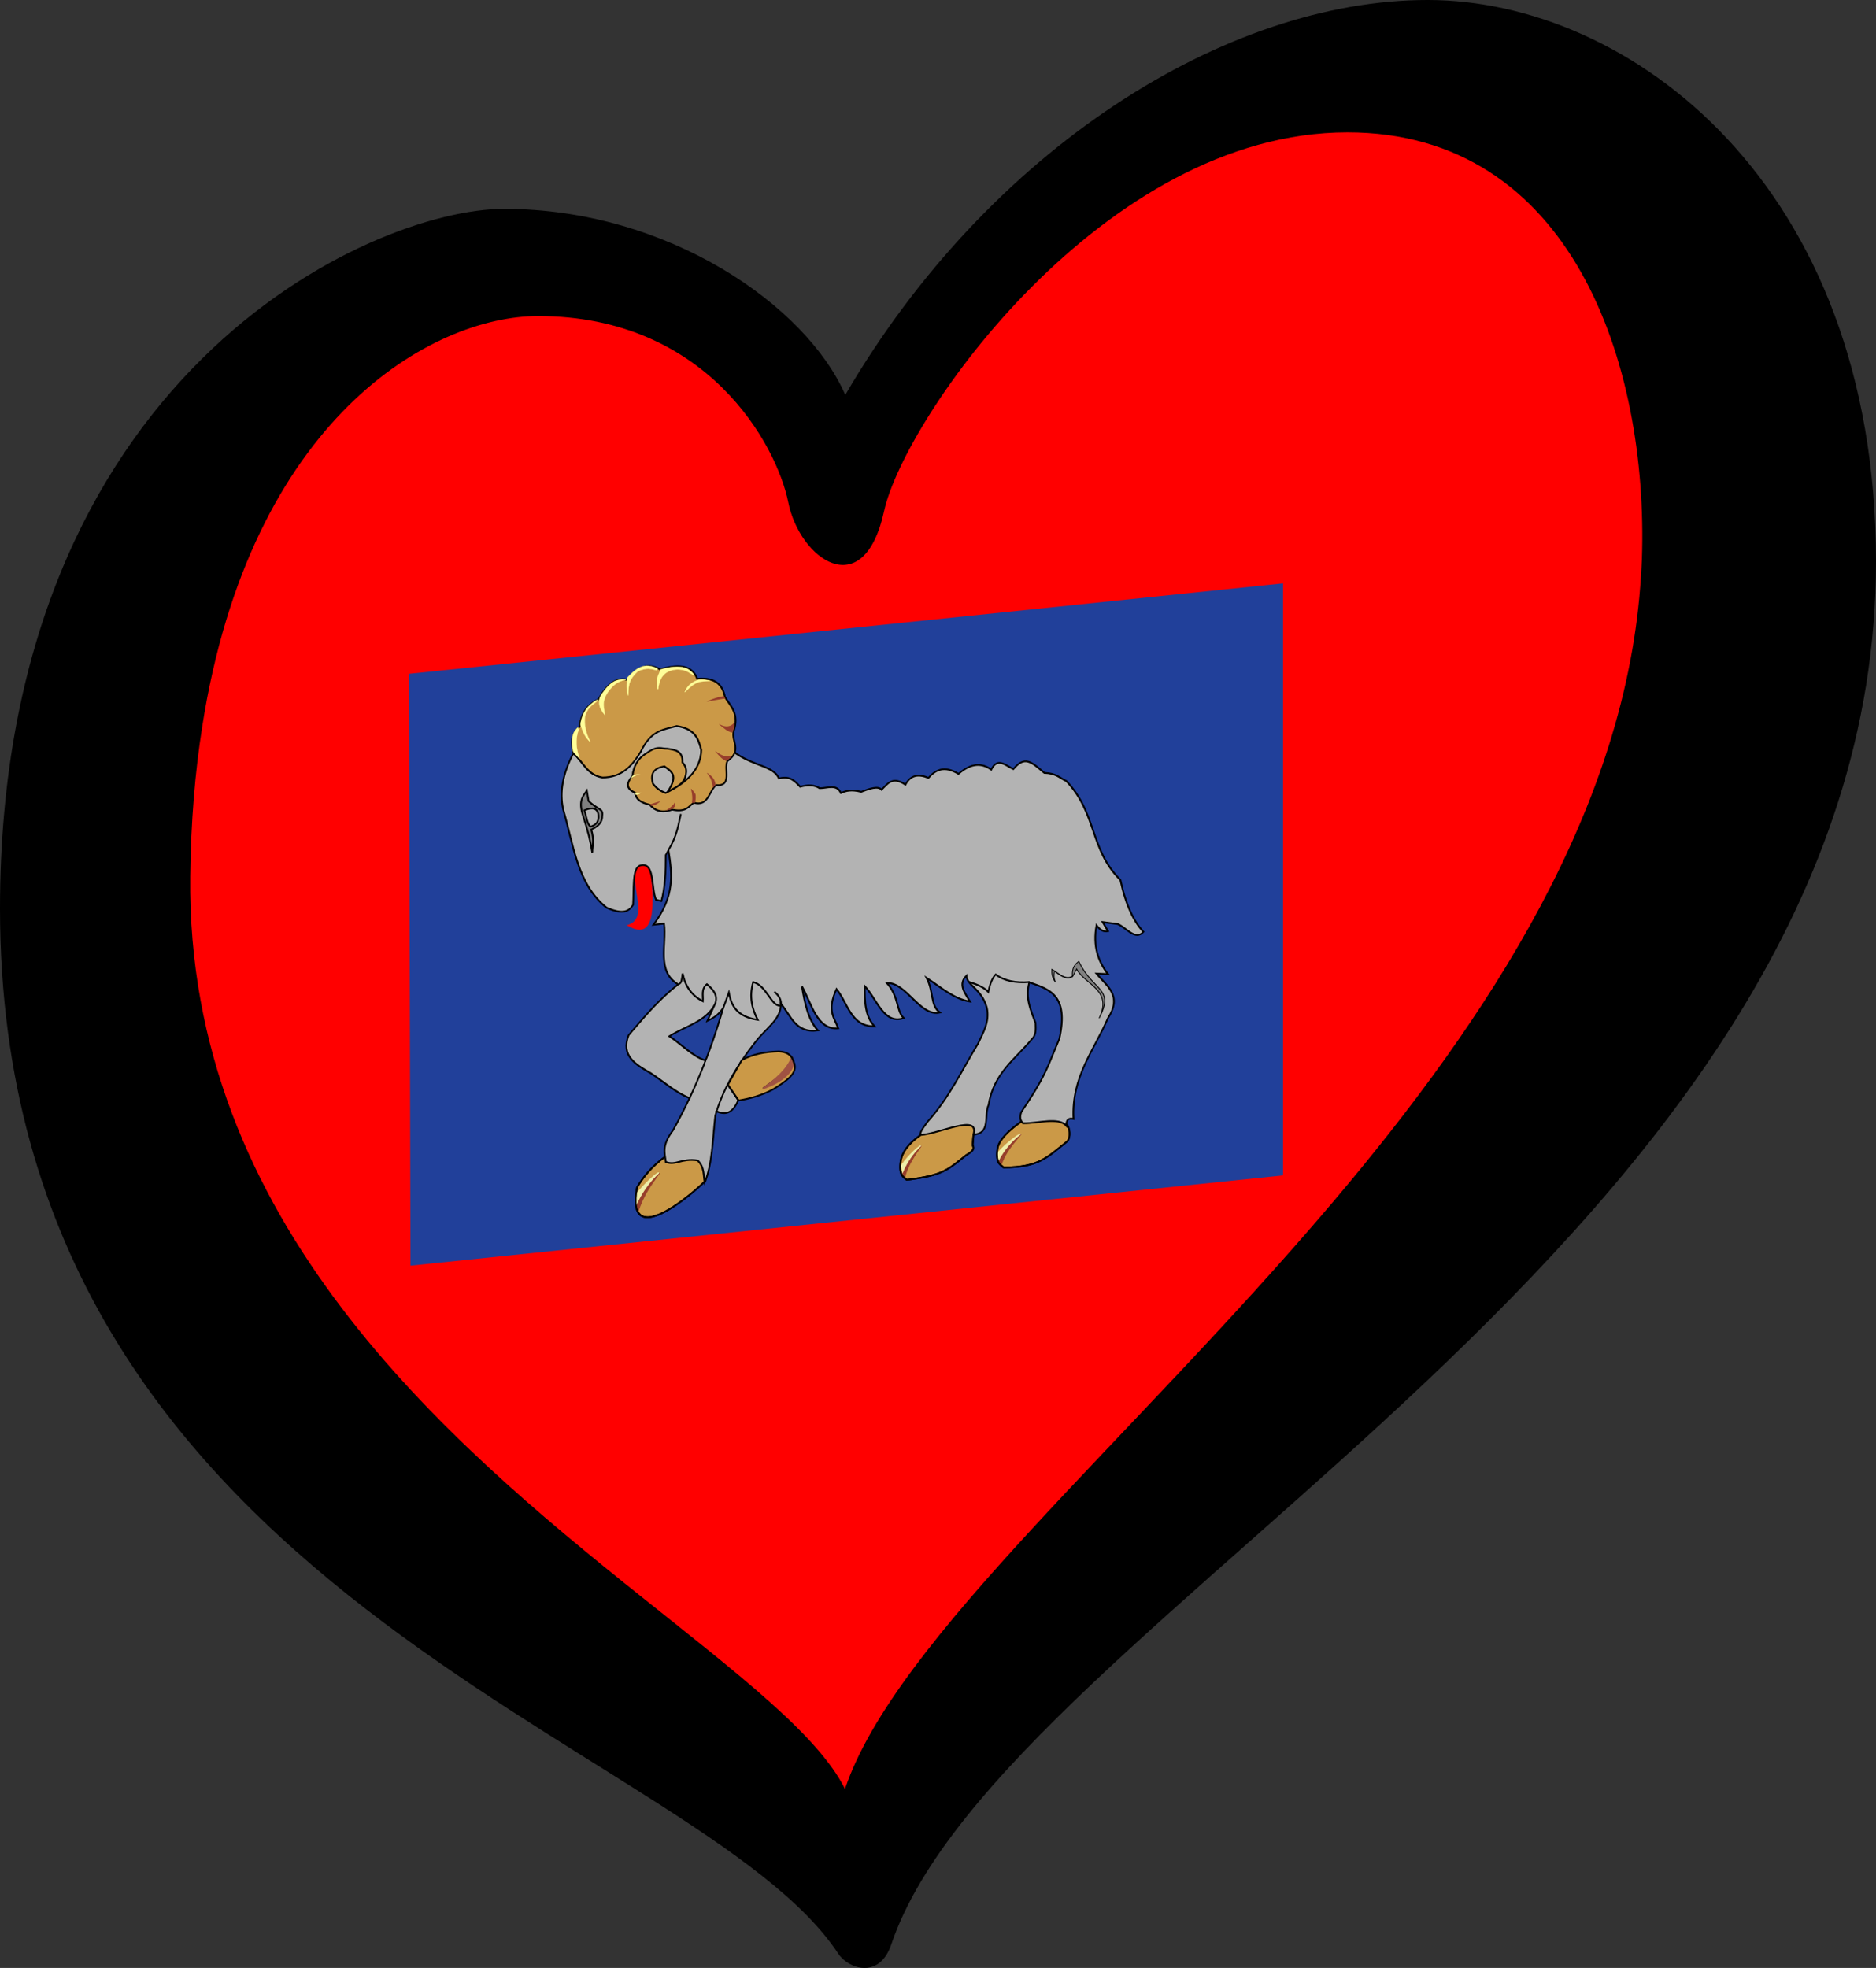 <?xml version="1.0" encoding="UTF-8" standalone="no"?>
<svg
   id="LOGO_LAYER"
   viewBox="0 0 125.33 131.443"
   version="1.1"
   width="125.33"
   height="131.443"
   xmlns="http://www.w3.org/2000/svg"
   xmlns:svg="http://www.w3.org/2000/svg">
  <rect x="0" y="0" width="125.33" height="131.443" fill="#333333" stroke="none"/>
  <defs
     id="defs1">
    <style
       id="style1">.cls-1{fill:#0054a6;}.cls-2{fill:#f7941e;}.cls-3{fill:#ed1b35;}</style>
    <clipPath
       clipPathUnits="userSpaceOnUse"
       id="clipPath6799">
      <rect
         style="fill:#ff0000;fill-opacity:1;stroke:#ff0000;stroke-width:0.233;stroke-miterlimit:4;stroke-opacity:1;stroke-dasharray:none;stroke-dashoffset:0"
         id="rect6801"
         width="770.686"
         height="596.064"
         x="-37.535"
         y="155.434" />
    </clipPath>
  </defs>
  <path
     d="m 57.17,31.191 c 3.768,-36.151 130.392,-50.629 -0.906,92.637 -98.865,-78.516 -25.847,-127.233 0.906,-92.637 z"
     style="fill:#ff0000;stroke-width:0px;stroke-opacity:0"
     id="path883" />
  <g
     id="g6721"
     transform="matrix(0.116,-0.012,0,0.115,16.752,14.917)"
     clip-path="url(#clipPath6799)">
    <path
       id="path6717"
       d="M 91.65,271.642 H 594.026 V 614.48 H 92.498 Z"
       style="fill:#21409a;stroke:#21409a;stroke-width:1px;stroke-linecap:butt;stroke-linejoin:miter;stroke-opacity:1" />
    <path
       id="path3249"
       d="m 216.718,430.273 c 10.452,-1.784 5.438,-14.614 4.8,-24.319 l -5.44,-10.88 17.279,-8.96 -2.56,18.879 c 1.798,21.067 0.206,35.533 -14.079,25.279 z"
       style="fill:#ff0000;stroke:#ff0000;stroke-width:0.1;stroke-linecap:butt;stroke-linejoin:miter;stroke-opacity:1" />
    <path
       id="path3263"
       d="m 238.593,567.015 c -7.692,4.91 -12.549,10.387 -16.121,16.121 -6.882,37.336 33.131,6.111 39.373,0.31 -0.335,-6.275 1.277,-12.793 -5.27,-18.291 -8.555,-3.222 -13.063,-0.372 -17.982,1.86 z"
       style="fill:#cb9947;stroke:#000000;stroke-width:1px;stroke-linecap:butt;stroke-linejoin:miter;stroke-opacity:1" />
    <path
       id="path6643"
       d="m 223.11,597.303 c 2.793,-9.164 7.712,-14.988 12.375,-21.215 -4.671,4.505 -9.385,8.293 -13.79,17.325 z"
       style="fill:#973e2b;stroke:#973e2b;stroke-width:0.5;stroke-linecap:butt;stroke-linejoin:miter;stroke-opacity:1" />
    <path
       style="fill:#cb9947;stroke:#000000;stroke-width:1px;stroke-linecap:butt;stroke-linejoin:miter;stroke-opacity:1"
       d="m 443.492,568.177 c -7.532,4.575 -12.532,9.345 -13.428,13.92 -1.131,8.417 1.434,9.444 3.494,11.479 20.348,2.129 25.155,-3.315 36.137,-10.925 2.282,-1.313 2.353,-6.167 0.82,-9.388 -10.818,-17.92 -25.145,-5.065 -27.022,-5.086 z"
       id="path6707" />
    <path
       id="path3144"
       d="m 185.548,327.644 c -5.674,10.526 -7.89,21.053 -5.603,31.579 5.941,21.236 8.248,44.569 24.958,59.593 9.674,5.389 13.041,3.358 15.28,0 0.647,-8.892 -0.632,-21.639 4.075,-22.411 8.556,-1.682 6.226,13.743 9.168,20.883 l 3.056,1.019 c 2.222,-7.73 2.505,-17.012 2.547,-26.486 l 1.528,-2.547 c 2.189,14.168 3.851,26.846 -8.647,42.31 l 6.101,-0.035 c 1.632,12.403 -4.523,27.309 8.149,36.163 -11.642,7.914 -19.854,17.298 -28.523,26.486 -4.669,11.548 4.009,17.498 12.733,23.43 7.434,5.676 14.191,12.705 22.411,16.808 9.431,2.088 20.948,20.513 28.014,4.075 l -6.112,-9.677 -12.733,-15.28 c -6.961,-2.79 -13.922,-10.863 -20.883,-16.299 9.252,-4.932 21.57,-6.242 26.486,-16.299 l -4.584,9.677 c 2.929,-1.194 5.812,-2.013 9.168,-6.621 -7.664,25.883 -17.387,48.563 -29.032,68.252 -6.604,8.102 -4.655,12.683 -4.075,17.827 5.747,2.892 8.844,-1.362 18.336,1.019 4.065,4.414 3.239,8.829 4.075,13.243 4.356,-10.084 4.616,-24.849 6.112,-38.2 3.947,-13.81 11.962,-27.38 23.43,-40.747 5.333,-6.559 14.842,-11.449 14.262,-20.374 5.813,7.334 8.256,18.224 21.392,17.827 -5.504,-6.653 -7.595,-16.339 -9.168,-26.486 5.711,10.86 8.63,26.256 20.883,26.486 -2.128,-6.322 -6.78,-10.785 -1.019,-22.92 6.577,8.743 8.22,22.695 21.902,23.939 -5.545,-6.565 -5.694,-15.206 -5.603,-23.939 6.986,8.195 11.071,23.772 22.411,20.883 -4.318,-4.55 -2.691,-12.815 -9.678,-21.392 11.307,0.751 19.104,21.82 30.56,20.374 -5.626,-4.651 -3.476,-12.273 -7.64,-20.883 8.089,6.124 15.644,13.85 24.958,16.299 -2.93,-5.33 -7.166,-10.798 -2.037,-15.28 0.044,5.679 8.595,8.245 11.715,19.864 1.735,8.664 -2.2,14.234 -5.093,20.374 -9.22,14.244 -16.229,29.225 -29.032,42.275 -2.207,3.022 -5.54,6.382 -3.565,8.149 7.376,-1.684 15.554,0.711 27.504,-1.019 l 2.547,3.056 c 10.076,0.559 5.879,-10.777 8.659,-16.299 2.93,-18.284 15.552,-25.06 24.958,-35.654 2.392,-1.914 2.242,-5.523 2.037,-9.168 -2.592,-7.512 -6.057,-14.733 -3.565,-23.939 11.059,5.174 23.01,9.273 17.317,34.635 l -6.112,14.262 c -4.683,10.4 -10.245,18.162 -15.79,25.976 -1.308,3.58 -0.29,5.222 1.019,6.621 8.572,1.056 20.308,-1.687 24.958,4.075 -0.21,-4.064 1.65,-4.332 4.075,-3.565 -1.283,-24.688 11.942,-38.653 19.864,-56.537 8.554,-12.31 -0.959,-18.775 -6.621,-26.486 l 6.621,1.019 c -5.767,-8.095 -8.801,-17.405 -6.621,-29.032 2.207,3.264 4.414,4.346 6.621,4.075 l -3.056,-5.603 8.659,2.037 c 4.955,2.635 10.209,10.939 14.771,6.112 -5.404,-6.567 -10.046,-16.182 -13.243,-31.579 -17.724,-19.445 -13.416,-39.993 -31.07,-60.611 -3.841,-2.206 -5.857,-5.177 -12.733,-6.112 -7.685,-7.443 -11.32,-11.182 -17.827,-4.075 -4.436,-2.54 -9.129,-8.043 -12.733,-1.019 -5.294,-4.374 -11.344,-5.271 -18.846,0.509 -8.106,-5.793 -13.167,-3.805 -17.317,0.509 -5.359,-2.741 -10.087,-3.084 -13.243,2.547 -7.644,-5.918 -10.347,-1.458 -13.752,1.528 -1.96,-2.501 -6.708,-1.416 -11.715,0 -5.813,-2.078 -8.959,-1.488 -11.715,-0.509 -2.391,-5.735 -7.809,-3.603 -12.224,-4.075 -3.025,-2.336 -6.854,-2.796 -11.206,-2.037 -2.929,-3.31 -5.452,-7.072 -12.224,-6.112 -3.316,-7.577 -13.509,-8.32 -24.448,-16.808 l -27.504,-26.486 z"
       style="fill:#b3b3b3;stroke:#000000;stroke-width:1;stroke-linecap:butt;stroke-linejoin:miter;stroke-opacity:1" />
    <path
       id="path3146"
       d="m 240.575,389.119 c 4.944,-7.841 5.662,-13.871 7.098,-20.209"
       style="fill:none;stroke:#000000;stroke-width:1px;stroke-linecap:butt;stroke-linejoin:miter;stroke-opacity:1" />
    <path
       id="path3148"
       d="m 193.547,349.672 c -2.2,3.025 -5.019,5.306 -2.156,14.406 2.591,8.112 4.298,15.34 5.313,21.875 0.035,-4.178 1.26,-6.867 -0.594,-13.406 5.169,-1.818 6.367,-4.418 6.312,-7.281 0.704,-4.404 -2.512,-3.604 -7.875,-9.469 z m 2.281,10.594 c 3.101,0.005 4.55,1.978 4.437,5.781 -0.388,3.693 -2.429,4.111 -4.344,4.75 -2.052,-0.876 -2.658,-6.12 -3.75,-9.875 1.408,-0.441 2.623,-0.658 3.656,-0.656 z"
       style="fill:#808080;stroke:#000000;stroke-width:1px;stroke-linecap:butt;stroke-linejoin:miter;stroke-opacity:1" />
    <path
       id="path3155"
       d="m 185.47,327.409 c -1.298,-6.067 -1.59,-11.714 3.352,-15.181 1.35,-9.987 6.077,-12.74 11.041,-14.984 4.654,-7.876 9.937,-11.764 16.167,-9.661 4.979,-5.15 10.214,-9.631 19.321,-3.943 12.435,-2.494 18.837,0.729 21.293,7.689 10.747,0.157 14.64,5.265 15.97,12.224 3.305,5.898 8.568,10.537 4.929,20.899 -0.988,5.533 5.01,11.502 -3.549,16.561 -2.111,4.454 2.986,15.153 -6.506,13.21 -4.105,3.217 -4.496,12.211 -12.815,8.872 -2.985,1.96 -4.488,5.254 -12.421,2.76 -6.032,1.554 -9.928,-0.452 -12.815,-4.14 -4.16,-1.486 -7.943,-3.294 -8.478,-7.886 -5.184,-2.738 -5.328,-6.069 -1.577,-9.858 0.657,-5.272 2.712,-9.768 8.083,-12.421 6.417,-4.072 8.49,-1.628 12.027,-1.38 4.374,1.145 8.903,2.101 8.675,8.872 1.666,2.132 3.018,4.472 1.577,8.675 -1.432,4.549 -6.406,5.555 -10.252,7.689 6.846,-9.311 2.053,-11.97 -1.774,-15.181 -5.381,0.401 -8.461,2.774 -6.506,9.464 1.589,2.248 3.62,4.385 7.295,6.112 14.317,-5.406 20.374,-13.26 20.504,-22.87 -1.581,-6.351 -3.358,-12.626 -14.195,-15.378 -7.161,1.406 -14.541,0.403 -20.701,12.815 -4.927,7.603 -10.816,13.819 -22.082,12.618 -8.794,-2.386 -11.106,-10.328 -16.561,-15.575 z"
       style="fill:#cb9947;stroke:#000000;stroke-width:0.1;stroke-linecap:butt;stroke-linejoin:miter;stroke-opacity:1" />
    <path
       style="fill:#cb9947;stroke:#000000;stroke-width:1px;stroke-linecap:butt;stroke-linejoin:miter;stroke-opacity:1"
       d="m 185.933,327.409 c -1.298,-6.067 -1.59,-11.714 3.352,-15.181 1.35,-9.987 6.077,-12.74 11.041,-14.984 4.654,-7.876 9.937,-11.764 16.167,-9.661 4.979,-5.15 10.214,-9.631 19.321,-3.943 12.435,-2.494 18.837,0.729 21.293,7.689 10.747,0.157 14.64,5.265 15.97,12.224 3.305,5.898 8.568,10.537 4.929,20.899 -0.988,5.533 5.01,11.502 -3.549,16.561 -2.111,4.454 2.986,15.153 -6.506,13.21 -4.105,3.217 -4.496,12.211 -12.815,8.872 -2.985,1.96 -4.488,5.254 -12.421,2.76 -6.032,1.554 -9.928,-0.452 -12.815,-4.14 -4.16,-1.486 -7.943,-3.294 -8.478,-7.886 -5.184,-2.738 -5.328,-6.069 -1.577,-9.858 0.657,-5.272 2.712,-9.768 8.083,-12.421 6.417,-4.072 8.49,-1.628 12.027,-1.38 4.374,1.145 8.903,2.101 8.675,8.872 1.666,2.132 3.018,4.472 1.577,8.675 -1.432,4.549 -6.406,5.555 -10.252,7.689 6.846,-9.311 2.053,-11.97 -1.774,-15.181 -5.381,0.401 -8.461,2.774 -6.506,9.464 1.589,2.248 3.62,4.385 7.295,6.112 14.317,-5.406 20.374,-13.26 20.504,-22.87 -1.581,-6.351 -3.358,-12.626 -14.195,-15.378 -7.161,1.406 -14.541,0.403 -20.701,12.815 -4.927,7.603 -10.816,13.819 -22.082,12.618 -8.794,-2.386 -11.106,-10.328 -16.561,-15.575 z"
       id="path3230" />
    <path
       id="path3197"
       d="m 237.321,153.035 c 3.586,-0.247 4.89,-1.472 6.284,-2.659 l -7.372,1.45"
       style="fill:none;stroke:#000000;stroke-width:0.1;stroke-linecap:butt;stroke-linejoin:miter;stroke-opacity:1" />
    <path
       id="path3232"
       d="m 221.238,353.496 c 1.32,0.805 2.64,0.493 3.96,0.622 -1.2,0.498 -2.307,1.368 -3.79,0.735 z"
       style="fill:#ffff99;stroke:none" />
    <path
       id="path3171"
       d="m 188.34,329.508 c -0.517,-0.665 -1.334,-1.657 -1.816,-2.205 -0.8,-0.91 -0.903,-1.149 -1.188,-2.76 -0.638,-3.607 -0.353,-7.309 0.724,-9.42 0.39,-0.764 2.057,-2.695 2.326,-2.695 0.233,0 0.594,1.442 0.417,1.664 -0.092,0.115 -0.303,0.697 -0.47,1.293 -1.132,4.041 -0.925,8.892 0.584,13.668 0.269,0.853 0.461,1.576 0.426,1.607 -0.035,0.031 -0.486,-0.487 -1.003,-1.152 z"
       style="fill:#ffff99;stroke:#ffff99;stroke-width:0.148;stroke-miterlimit:4;stroke-dasharray:none;stroke-opacity:1" />
    <path
       id="path3173"
       d="m 194.537,320.558 c -1.775,-2.105 -2.985,-4.415 -4.108,-7.846 -0.642,-1.96 -0.646,-1.998 -0.375,-3.295 1.172,-5.589 3.781,-9.05 8.713,-11.556 l 0.838,-0.426 v 0.476 c 0,0.38 -0.3,0.664 -1.477,1.397 -2.845,1.774 -4.338,3.538 -5.35,6.327 -0.993,2.736 -0.297,8.473 1.597,13.172 0.386,0.957 0.796,1.917 0.912,2.133 0.395,0.738 0.045,0.559 -0.749,-0.383 z"
       style="fill:#ffff99;stroke:#ffff99;stroke-width:0.148;stroke-miterlimit:4;stroke-dasharray:none;stroke-opacity:1" />
    <path
       id="path3175"
       d="m 203.008,305.577 c -1.964,-3.037 -2.446,-4.609 -2.266,-7.382 0.113,-1.734 0.161,-1.89 0.949,-3.056 2.683,-3.974 5.309,-6.414 8.032,-7.465 1.401,-0.541 4.053,-0.692 5.442,-0.31 l 0.986,0.271 -1.183,0.145 c -2.739,0.336 -4.757,1.308 -6.934,3.341 -3.165,2.956 -4.8,6.255 -4.795,9.677 8e-4,0.549 0.173,2.15 0.383,3.557 0.21,1.407 0.364,2.576 0.342,2.598 -0.022,0.022 -0.452,-0.597 -0.955,-1.375 z"
       style="fill:#ffff99;stroke:#ffff99;stroke-width:0.148;stroke-miterlimit:4;stroke-dasharray:none;stroke-opacity:1" />
    <path
       id="path3177"
       d="m 217.131,296.343 c -0.707,-2.662 -0.846,-5.527 -0.407,-8.396 l 0.246,-1.604 1.393,-1.292 c 3.874,-3.593 7.308,-4.892 10.908,-4.128 1.387,0.295 3.228,1.011 4.522,1.761 0.568,0.329 0.609,0.412 0.412,0.844 -0.12,0.264 -0.286,0.48 -0.369,0.48 -0.083,0 -0.807,-0.263 -1.61,-0.584 -2.052,-0.822 -3.967,-1.089 -5.826,-0.812 -2.872,0.427 -3.477,0.699 -5.033,2.264 -2.771,2.787 -3.663,4.984 -3.853,9.483 -0.122,2.904 -0.129,2.94 -0.383,1.984 z"
       style="fill:#ffff99;stroke:#ffff99;stroke-width:0.148;stroke-miterlimit:4;stroke-dasharray:none;stroke-opacity:1" />
    <path
       id="path3179"
       d="m 234.084,294.171 c -0.384,-1.323 -0.327,-4.404 0.11,-5.865 0.194,-0.651 0.708,-1.952 1.14,-2.891 l 0.787,-1.709 1.263,-0.22 c 5.718,-0.996 11.013,-0.472 13.975,1.381 1.648,1.031 4.326,3.91 3.97,4.267 -0.061,0.061 -0.89,-0.469 -1.843,-1.177 -2.225,-1.653 -3.72,-2.401 -5.788,-2.897 -2.86,-0.686 -5.614,-0.42 -8.143,0.784 -1.315,0.626 -2.673,2.042 -3.426,3.573 -0.634,1.288 -1.426,4.142 -1.429,5.149 0,0.841 -0.316,0.641 -0.617,-0.394 z"
       style="fill:#ffff99;stroke:#ffff99;stroke-width:0.148;stroke-miterlimit:4;stroke-dasharray:none;stroke-opacity:1" />
    <path
       id="path3183"
       d="m 250.06,298.123 c 0.268,-0.952 1.393,-2.615 2.36,-3.489 1.598,-1.444 4.278,-2.627 5.924,-2.616 1.237,0.009 3.58,0.435 5.126,0.933 l 1.183,0.381 -2.859,-0.095 c -2.224,-0.074 -3.131,-0.025 -4.086,0.221 -2.267,0.584 -4.314,1.857 -6.828,4.247 -0.827,0.786 -0.939,0.843 -0.819,0.418 z"
       style="fill:#ffff99;stroke:#ffff99;stroke-width:0.148;stroke-miterlimit:4;stroke-dasharray:none;stroke-opacity:1" />
    <path
       id="path3201"
       d="m 263.501,304.84 c 2.812,-1.009 5.616,-1.633 7.915,-1.762 l 1.208,-0.068 0.364,0.765 0.364,0.765 -1.633,0.033 c -0.898,0.018 -2.884,0.14 -4.412,0.272 -1.529,0.132 -3.242,0.267 -3.807,0.301 l -1.027,0.062 1.027,-0.369 z"
       style="fill:#973e2b;stroke:#973e2b;stroke-width:0.012;stroke-miterlimit:4;stroke-dasharray:none;stroke-opacity:1" />
    <path
       id="path3203"
       d="m 275.864,324.137 c -0.595,-0.298 -1.592,-0.951 -2.216,-1.451 -1.244,-0.996 -4.163,-3.697 -4.082,-3.778 0.028,-0.028 0.405,0.171 0.838,0.443 3.052,1.914 5.691,1.947 7.659,0.097 l 0.682,-0.641 -0.084,0.967 c -0.083,0.958 -0.469,2.713 -0.905,4.109 -0.293,0.941 -0.476,0.965 -1.893,0.254 v 0 z"
       style="fill:#973e2b;stroke:#973e2b;stroke-width:0.012;stroke-miterlimit:4;stroke-dasharray:none;stroke-opacity:1" />
    <path
       id="path3205"
       d="m 272.814,340.264 c -0.524,-0.341 -1.36,-1.035 -1.858,-1.544 -0.918,-0.936 -3.699,-4.366 -3.534,-4.358 0.049,0.002 0.633,0.441 1.298,0.974 2.799,2.246 4.423,2.913 7.16,2.938 0.681,0.006 1.238,0.047 1.239,0.091 0,0.233 -2.954,2.519 -3.256,2.519 -0.053,0 -0.524,-0.279 -1.048,-0.62 z"
       style="fill:#973e2b;stroke:#973e2b;stroke-width:0.012;stroke-miterlimit:4;stroke-dasharray:none;stroke-opacity:1" />
    <path
       id="path3207"
       d="m 266.012,354.902 c -0.098,-1.174 -0.562,-3.115 -1.046,-4.368 -0.387,-1.004 -1.324,-2.656 -1.95,-3.437 -0.203,-0.254 -0.342,-0.489 -0.308,-0.522 0.115,-0.115 2.307,1.828 3.02,2.675 1.059,1.26 1.696,2.706 1.945,4.411 0.057,0.389 0,0.493 -0.761,1.302 l -0.822,0.879 -0.078,-0.939 z"
       style="fill:#973e2b;stroke:#973e2b;stroke-width:0.012;stroke-miterlimit:4;stroke-dasharray:none;stroke-opacity:1" />
    <path
       id="path3209"
       d="m 255.073,363.216 c -0.368,-0.137 -0.536,-0.147 -0.707,-0.043 -0.337,0.205 -0.376,0.07 -0.221,-0.771 0.317,-1.718 0.133,-4.391 -0.462,-6.718 -0.127,-0.496 -0.212,-0.921 -0.189,-0.943 0.109,-0.109 2.06,2.417 2.4,3.107 0.368,0.747 0.387,0.856 0.387,2.179 0,1.109 -0.059,1.595 -0.289,2.389 -0.159,0.548 -0.322,0.993 -0.362,0.988 -0.041,-0.005 -0.291,-0.089 -0.557,-0.188 z"
       style="fill:#973e2b;stroke:#973e2b;stroke-width:0.012;stroke-miterlimit:4;stroke-dasharray:none;stroke-opacity:1" />
    <path
       id="path3211"
       d="m 239.95,365.486 c 2.167,-1.143 3.653,-2.419 4.229,-3.63 l 0.277,-0.582 0.084,0.833 c 0.1,0.998 -0.044,1.619 -0.534,2.295 -0.438,0.605 -1.384,1.277 -1.671,1.187 -0.115,-0.036 -0.726,0.042 -1.357,0.172 -0.631,0.131 -1.338,0.237 -1.571,0.236 -0.399,-0.002 -0.367,-0.031 0.544,-0.512 z"
       style="fill:#973e2b;stroke:#973e2b;stroke-width:0.012;stroke-miterlimit:4;stroke-dasharray:none;stroke-opacity:1" />
    <path
       id="path3213"
       d="m 230.19,362.042 c -0.262,-0.269 -0.445,-0.52 -0.408,-0.557 0.076,-0.076 6.056,-1.269 6.107,-1.218 0.018,0.018 -0.28,0.267 -0.662,0.553 -1.143,0.855 -2.511,1.409 -4.041,1.635 -0.492,0.073 -0.547,0.05 -0.996,-0.412 z"
       style="fill:#973e2b;stroke:#973e2b;stroke-width:0.012;stroke-miterlimit:4;stroke-dasharray:none;stroke-opacity:1" />
    <path
       id="path3234"
       d="m 219.711,343.936 c 2.376,-1.301 3.291,-0.411 4.865,-0.509 -2.914,0.23 -5.08,1.071 -6.335,2.659 z"
       style="fill:#ffff99;stroke:none" />
    <path
       id="path3251"
       d="m 246.677,467.5 c 1.57,-0.332 1.698,-3.309 2.058,-5.858 1.476,7.482 5.193,13.376 11.637,17.336 0.233,-3.386 -1.032,-7.239 2.296,-9.658 3.695,3.45 6.559,7.093 4.829,11.795"
       style="fill:none;stroke:#000000;stroke-width:1px;stroke-linecap:butt;stroke-linejoin:miter;stroke-opacity:1" />
    <path
       id="path3253"
       d="m 272.009,484.441 3.325,-8.945 c 1.419,7.413 4.17,14.324 16.624,17.574 -3.323,-6.779 -4.967,-13.993 -2.612,-22.244 7.863,2.958 10.396,15.253 15.595,15.357"
       style="fill:none;stroke:#000000;stroke-width:1px;stroke-linecap:butt;stroke-linejoin:miter;stroke-opacity:1" />
    <path
       id="path3255"
       d="m 301.536,477.791 c 2.243,1.979 3.743,4.33 3.879,7.362"
       style="fill:none;stroke:#000000;stroke-width:1px;stroke-linecap:butt;stroke-linejoin:miter;stroke-opacity:1" />
    <path
       id="path3257"
       d="m 448.459,487.449 c -8.054,-0.157 -14.585,-2.244 -19.474,-6.412 -1.819,1.748 -3.221,4.955 -4.196,9.658 -2.527,-2.879 -6.45,-5.06 -11.082,-6.887"
       style="fill:none;stroke:#000000;stroke-width:1px;stroke-linecap:butt;stroke-linejoin:miter;stroke-opacity:1" />
    <path
       id="path3259"
       d="m 463.262,488.715 c -1.586,-2.189 -1.996,-4.673 -1.9,-7.283 3.897,2.48 7.593,7.363 11.874,5.225 -0.407,-5.176 1.567,-6.779 3.641,-8.233 8.027,18.198 21.012,17.52 11.716,34.198 7.998,-15.775 -8.179,-20.172 -12.982,-29.923 l -2.216,4.116 c -2.668,1.637 -6.095,-0.011 -10.449,-4.275 -0.507,2.456 -0.438,4.139 0.317,6.175 z"
       style="fill:#808080;stroke:#000000;stroke-width:0.5;stroke-linecap:butt;stroke-linejoin:miter;stroke-opacity:1" />
    <path
       id="path6645"
       d="m 234.983,576.042 c -0.804,-1.003 -12.87,9.545 -13.437,12.187 l 0.417,4.895 c 3.263,-6.771 7.535,-12.533 13.02,-17.082 z"
       style="fill:#eeeea9;stroke:#eeeea9;stroke-width:0.5;stroke-linecap:butt;stroke-linejoin:miter;stroke-opacity:1" />
    <path
       style="fill:none;stroke:#000000;stroke-width:1px;stroke-linecap:butt;stroke-linejoin:miter;stroke-opacity:1"
       d="m 238.593,567.015 c -7.692,4.91 -12.549,10.387 -16.121,16.121 -6.882,37.336 33.131,6.111 39.373,0.31"
       id="path6647" />
    <path
       id="path6667"
       d="m 282.79,515.537 c 6.392,-2.961 13.672,-3.436 21.328,-2.856 4.536,0.724 6.346,2.496 7.617,4.475 -2.046,7.501 -9.58,11.659 -16.663,16.091 6.14,-3.009 12.748,-3.299 17.71,-13.14 2.754,6.408 -4.583,10.355 -11.997,14.282 -6.898,2.942 -13.411,3.961 -19.805,4.38 l -6.189,-9.807 z"
       style="fill:#cb9947;stroke:#000000;stroke-width:1px;stroke-linecap:butt;stroke-linejoin:miter;stroke-opacity:1" />
    <path
       id="path6669"
       d="m 311.641,517.25 1.143,3.237 c -1.572,4.958 -5.313,9.563 -17.71,12.759 7.001,-4.247 13.337,-8.984 16.568,-15.996 z"
       style="fill:#a05242;stroke:#a05242;stroke-width:1px;stroke-linecap:butt;stroke-linejoin:miter;stroke-opacity:1" />
    <path
       id="path6671"
       d="m 311.182,516.198 c 1.345,2.246 1.626,3.827 2.117,5.647"
       style="fill:none;stroke:#000000;stroke-width:1px;stroke-linecap:butt;stroke-linejoin:miter;stroke-opacity:1" />
    <path
       id="path6697"
       d="m 385.801,569.737 c -7.532,4.575 -10.583,9.15 -11.479,13.725 -1.131,8.417 1.434,9.444 3.494,11.479 20.852,-0.392 23.207,-3.126 34.188,-10.731 2.282,-1.313 5.277,-2.269 3.743,-5.49 l 0.499,-6.239 c 3.496,-11.717 -19.722,-2.285 -30.445,-2.745 z"
       style="fill:#cb9947;stroke:#000000;stroke-width:1px;stroke-linecap:butt;stroke-linejoin:miter;stroke-opacity:1" />
    <path
       style="fill:#973e2b;stroke:#973e2b;stroke-width:0.416;stroke-linecap:butt;stroke-linejoin:miter;stroke-opacity:1"
       d="m 376.532,593.756 c 1.999,-7.526 5.959,-12.436 9.682,-17.66 -3.804,3.832 -7.674,7.086 -11.057,14.571 z"
       id="path6699" />
    <path
       style="fill:#eeeea9;stroke:#eeeea9;stroke-width:0.416;stroke-linecap:butt;stroke-linejoin:miter;stroke-opacity:1"
       d="m 385.783,576.078 c -0.731,-0.779 -10.602,8.239 -10.974,10.399 l 0.565,3.944 c 2.503,-5.609 5.912,-10.442 10.409,-14.343 z"
       id="path6701" />
    <path
       style="fill:none;stroke:#000000;stroke-width:1px;stroke-linecap:butt;stroke-linejoin:miter;stroke-opacity:1"
       d="m 385.801,569.737 c -7.532,4.575 -10.583,9.15 -11.479,13.725 -1.131,8.417 1.434,9.444 3.494,11.479 20.852,-0.392 23.207,-3.126 34.188,-10.731 2.282,-1.313 5.277,-2.269 3.743,-5.49 l 0.499,-6.239"
       id="path6705" />
    <path
       id="path6709"
       d="m 432.216,591.989 c 2.371,-7.102 7.066,-11.735 11.482,-16.665 -4.511,3.616 -9.1,6.687 -13.112,13.75 z"
       style="fill:#973e2b;stroke:#973e2b;stroke-width:0.441;stroke-linecap:butt;stroke-linejoin:miter;stroke-opacity:1" />
    <path
       id="path6711"
       d="m 443.187,575.308 c -0.866,-0.735 -12.573,7.775 -13.014,9.813 l 0.67,3.721 c 2.968,-5.293 7.011,-9.853 12.344,-13.535 z"
       style="fill:#eeeea9;stroke:#eeeea9;stroke-width:0.441;stroke-linecap:butt;stroke-linejoin:miter;stroke-opacity:1" />
    <path
       id="path6713"
       d="m 443.492,568.177 c -7.532,4.575 -12.532,9.345 -13.428,13.92 -1.131,8.417 1.434,9.444 3.494,11.479 20.348,2.129 25.155,-3.315 36.137,-10.925 2.282,-1.313 2.353,-6.167 0.82,-9.388"
       style="fill:none;stroke:#000000;stroke-width:1px;stroke-linecap:butt;stroke-linejoin:miter;stroke-opacity:1" />
    <path
       id="path6715"
       d="m 262.675,512.911 -0.75,1.95 -0.75,11.251 -7.651,7.951 -0.45,1.2 14.251,9.001 0.15,-0.45 0.6,-1.05 1.5,-8.701 4.35,-5.1 0.9,-1.35 -6.901,-12.901 z"
       style="fill:#b3b3b3;stroke:none" />
  </g>
  <path
     d="M 95.36,0 C 81.94,0 66.07,9.91 56.47,26.38 53.88,20.43 44.64,13.95 33.67,13.95 24.83,13.95 0,25 0,60.68 c 0,46.05 46.59,55.51 56.01,69.82 0.65,0.99 2.73,1.73 3.53,-0.62 C 67.05,107.7 125.33,82.64 125.33,37.51 125.33,12.2 108.8,0 95.38,0 Z m 14.33,37.36 c -0.01,0.36 -0.04,0.72 -0.06,1.07 C 108.71,53.87 99.51,67.95 88.96,80.39 75.48,96.28 59.81,109.51 56.45,119.49 52.87,112.25 34.58,102.88 22.81,87.34 16.86,79.49 12.58,70.07 12.71,58.55 12.75,54.89 13.03,51.57 13.51,48.53 16.73,27.9 28.9,21.11 35.95,21.11 c 11.28,0 15.94,8.61 16.71,12.43 0.76,3.81 5.03,6.86 6.4,0.61 1.37,-6.25 14.65,-25.31 30.96,-25.31 14.94,0 20.12,15.41 19.67,28.52 z"
     id="path4" />
</svg>
